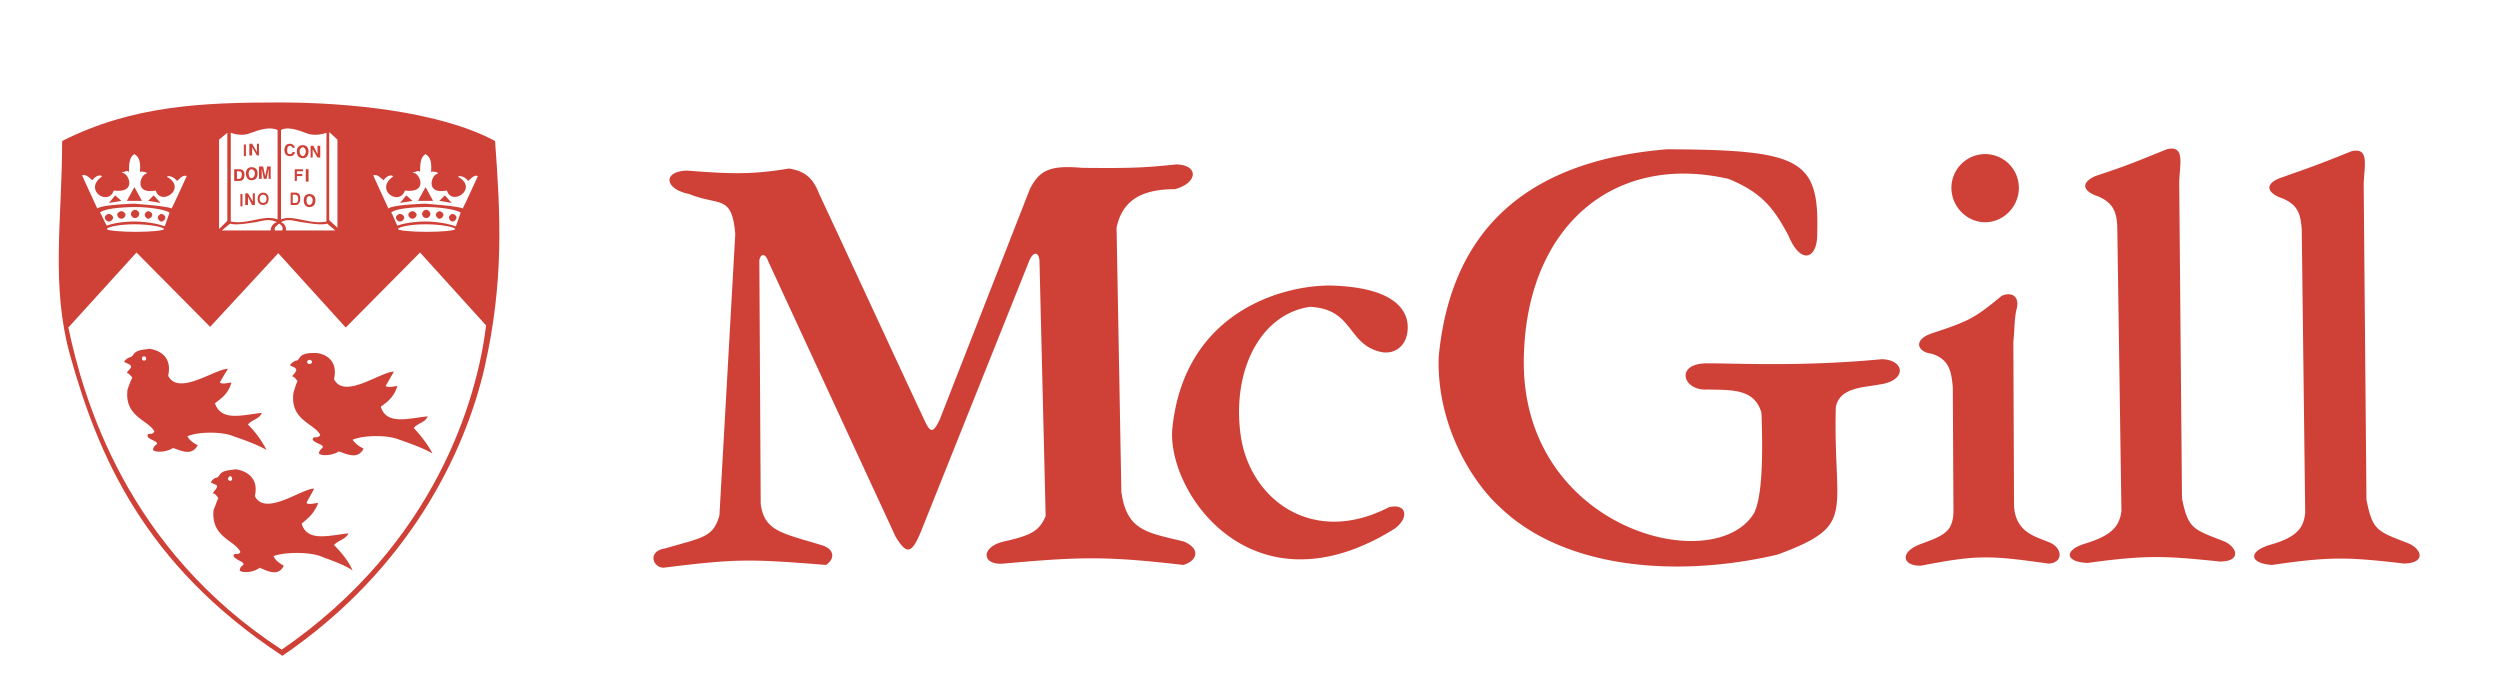 <svg xmlns="http://www.w3.org/2000/svg" viewBox="4.131 68.154 186.105 51.632" width="811" height="225" style=""><g fill-rule="evenodd" clip-rule="evenodd"><path fill="#fff" d="M0 0h192.756v192.756H0V0z"/><path d="M9.373 94.687c-1.486-5.277-.616-10.145-.616-16.037 5.277-2.664 10.504-2.869 16.19-2.869 4.868 0 11.835.615 16.037 2.869.41 5.534.666 10.452-.769 16.805-1.435 6.302-5.585 15.064-15.063 21.519-10.349-6.814-13.731-15.011-15.779-22.287z" fill="#cf4037"/><path d="M14.291 86.951l-5.072 5.584c1.127 5.328 4.304 16.447 15.883 23.979 11.477-7.891 14.551-18.701 15.217-24.132L35.4 86.951l-5.533 5.584-5.021-5.533-5.072 5.482-5.483-5.533zM38.321 81.366c-.052 0-.154-.051 0-.103.102 0 .358 0 .666.359.103-.051.41-.512.717-.359 0 0-1.024 2.255-1.127 2.408-.41-.205-3.023-.358-2.767-.358.205 0-2.357.051-2.767.358-.103-.205-1.127-2.459-1.127-2.459.308-.154.666.308.769.358.256-.358.512-.358.563-.358.256.051.103.103.051.153-1.229.974.563 2.152.974.974 1.64.205 1.178-1.076.769-1.281-.308-.051-.103-.103 0-.103.153-.103.358-.103.358.051 0-.717.051-1.179.41-1.383.41.256.461.666.41 1.383.051-.154.205-.051.359-.051.051.051.307.051.051.154-.41.153-.819 1.537.769 1.229.358 1.18 2.305-.101.922-.972zm-1.076 1.332l.512.563-.922-.154.41-.409zm-1.435-.615l.563 1.024h-1.127l.564-1.024zm-1.435.615l-.461.563.922-.154-.461-.409z" fill="#fff"/><path d="M33.709 84.953c-.154-.308-.358-.871-.461-.974.41-.359 2.049-.41 2.665-.41.871 0 2.101.154 2.51.41 0 0-.205.615-.359 1.025-.717-.256-1.639-.359-2.254-.359-.717 0-1.537.103-2.101.308zm4.099-.871c.154 0 .308.153.308.256a.331.331 0 0 1-.308.308c-.103 0-.256-.154-.256-.308 0-.103.154-.256.256-.256zm-.974-.206c.154 0 .308.153.308.256 0 .154-.154.307-.308.307-.102 0-.256-.153-.256-.307.001-.102.154-.256.256-.256zm-.973-.102c.153 0 .307.154.307.308 0 .153-.154.308-.307.308a.331.331 0 0 1-.308-.308c.001-.154.155-.308.308-.308zm-1.025.102c.154 0 .308.153.308.256 0 .154-.154.307-.308.307-.153 0-.308-.153-.308-.307.001-.102.155-.256.308-.256zm-.922.206c.154 0 .308.153.308.256 0 .154-.154.308-.308.308s-.307-.154-.307-.308c0-.103.153-.256.307-.256z" fill="#fff"/><path d="M35.81 84.85c1.127 0 2.203.205 2.203.358 0 .103-.922.205-2.101.205-1.179 0-2.152-.103-2.152-.205 0-.153.923-.358 2.05-.358zM21.31 78.036s.769.307 1.384.051c.819-.308 1.537-.512 2.101-.256v6.661c-.461-.205-1.076-.102-1.793.051-.717.154-1.127.205-1.691.103v-6.61h-.001zm2.152 4.919c0-.256.153-.308.256-.308s.256.051.256.308c0 .256-.153.307-.256.307s-.256-.052-.256-.307zm-.153 0c0 .41.307.461.41.461s.41-.051.41-.461c0-.41-.308-.461-.41-.461s-.41.05-.41.461zm-.359.204l-.358-.615h-.205v.871h.205V82.8l.307.615h.205v-.871h-.154v.615zm-.922.359h.153v-.923h-.153v.923zm2.254-2.972h-.256l-.154.717-.154-.717h-.308v.922h.205V80.7l.154.769h.205l.154-.769v.769h.153v-.923h.001zm-1.64.513c0-.205.103-.307.205-.307.103 0 .256.102.256.307 0 .256-.154.358-.256.358-.102 0-.205-.102-.205-.358zm-.204 0c0 .461.308.512.41.512.154 0 .461-.051.461-.512 0-.41-.308-.461-.461-.461-.103-.001-.41.051-.41.461zm-.667-.154h.154c.103 0 .205 0 .205.256 0 .154-.052.308-.205.308h-.154v-.564zm-.205.717h.41c.308 0 .359-.307.359-.461 0-.153-.051-.409-.359-.409h-.41v.87zm1.691-2.152l-.359-.615h-.205v.871h.205v-.615l.359.615h.153v-.871h-.153v.615zm-.973.308h.154v-.871h-.154v.871zM21.054 78.036l-.615.512v6.66l.615-.614v-6.558z" fill="#fff"/><path d="M20.644 85.311l.615-.512c.461.154 1.435-.051 1.896-.103.717-.154 1.076-.256 1.588 0a.643.643 0 0 0-.461.615h-3.638zM29.098 85.311l-.615-.512c-.512.154-1.383-.051-1.896-.103-.819-.154-1.076-.256-1.537 0 .256.103.41.358.358.615h3.69zM28.637 77.984l.614.564v6.558l-.614-.564v-6.558z" fill="#fff"/><path d="M28.432 78.036s-.769.307-1.435.051c-.82-.308-1.486-.512-1.947-.256v6.661c.41-.205.922-.102 1.691.051.717.154 1.127.205 1.691.103v-6.61zm-2.664 5.38h.358c.307 0 .358-.308.358-.513 0-.153-.051-.41-.358-.41h-.358v.923zm.153-.769h.205c.051 0 .205.051.205.308 0 .153-.052.307-.205.307h-.205v-.615zm.82.41c0 .461.307.512.41.512.154 0 .461-.051.461-.512 0-.41-.308-.461-.461-.461-.103-.001-.41.051-.41.461zm.205 0c0-.205.102-.307.205-.307s.256.102.256.307c0 .256-.154.359-.256.359s-.205-.103-.205-.359zm-.717-1.794h.41v-.153h-.41v-.205h.461v-.153h-.615v.871h.154v-.36zm.666.41h.205v-.922h-.205v.922zm-.82-2.51c0-.102-.103-.307-.359-.307s-.41.154-.41.461c0 .307.154.461.41.461.205 0 .359-.103.359-.308h-.154c-.051.103-.103.154-.205.154-.205 0-.205-.103-.205-.307 0-.256.102-.308.205-.308.154 0 .154.103.205.153h.154v.001zm.154.256c0 .461.308.512.461.512.103 0 .41-.051.41-.512 0-.41-.308-.461-.41-.461-.153 0-.461.051-.461.461zm.205 0c0-.205.154-.307.256-.307.051 0 .205.103.205.307 0 .256-.154.359-.205.359-.103 0-.256-.103-.256-.359zm1.332.205l-.308-.615h-.205v.871h.154v-.615l.359.615h.205v-.871h-.205v.615zM24.897 84.799c-.256.256-.359.256-.308.512h.563c.052-.256.001-.358-.255-.512z" fill="#fff"/><path d="M13.625 97.146c.052-.154.257-.717.359-.871-.103-.154-.308-.358-.41-.358.051-.154.358-.359.308-.513-.103-.154-.205-.154-.513-.307.103-.205.308-.308.461-.358.205-.052.205-.256.461-.41.308-.154.615-.154.973-.205.461.051 1.742.41 1.384 1.998.769 1.537 3.484-.512 4.458-.512-.205.308-.41.666-.615 1.025.256.152.615 0 .871 0-.256.871-.769 1.178-1.229 1.537.461 1.383 2.049.871 3.484.717-.153.461-.769.512-1.024.871a7.547 7.547 0 0 1 1.383 1.895c-.666-.408-1.998-.869-2.459-1.023-.819-.359-2.613-.359-3.433 0 .154.307.461.512.769.666-.461.871-1.332.357-1.845.205-.461.307-1.281.357-1.486.152 0 0 0-.256.256-.408.205-.256-.513-.309-.666-.615 0-.359.308 0 .513-.359-.463-.873-2.256-1.078-2-3.127zm1.229-2.459c.103 0 .154.052.154.154 0 .103-.051.154-.154.154-.102 0-.154-.051-.154-.154.001-.102.052-.154.154-.154zM25.973 97.402c.051-.154.205-.717.307-.871-.102-.153-.256-.357-.41-.357.103-.154.359-.359.308-.513s-.154-.154-.461-.307c.103-.205.308-.308.461-.359.205 0 .205-.256.461-.41.308-.153.615-.153.974-.153.461 0 1.742.358 1.383 1.947.769 1.538 3.484-.563 4.458-.563l-.615 1.076c.256.154.615 0 .871 0-.256.871-.819 1.229-1.229 1.537.41 1.383 2.049.871 3.483.717-.153.461-.769.512-1.024.871.461.512 1.024 1.178 1.383 1.896-.666-.41-1.999-.871-2.459-1.025-.819-.359-2.613-.359-3.484 0 .205.307.512.512.82.666-.461.871-1.332.359-1.845.205-.461.307-1.281.359-1.486.154 0 0 0-.205.256-.41.205-.256-.512-.309-.717-.615 0-.359.359 0 .564-.359-.462-.873-2.256-1.078-1.999-3.127zm1.178-2.459c.103 0 .205.051.205.154s-.103.153-.205.153c-.051 0-.153-.051-.153-.153s.102-.154.153-.154zM20.029 106.113c.103-.205.256-.719.359-.871-.103-.154-.256-.359-.41-.359.051-.154.358-.41.308-.562-.051-.104-.205-.104-.461-.258.102-.203.307-.357.461-.357.154-.051.154-.256.41-.41.307-.154.666-.154.973-.205.461.051 1.793.41 1.435 1.998.769 1.537 3.484-.564 4.406-.564-.154.359-.41.719-.563 1.076.205.154.563 0 .871 0-.308.82-.82 1.18-1.23 1.537.41 1.385 2.049.871 3.484.719-.205.461-.768.512-1.076.871.512.512 1.076 1.178 1.383 1.895-.615-.461-1.947-.871-2.408-1.076-.871-.307-2.613-.307-3.484 0 .154.359.512.564.769.719-.41.871-1.281.357-1.793.152-.461.359-1.281.41-1.486.205 0 0 0-.256.256-.41.154-.256-.512-.307-.717-.666 0-.307.359 0 .513-.307-.411-.873-2.204-1.078-2-3.127zm1.23-2.511c.102 0 .153.104.153.205 0 .053-.051.154-.153.154-.052 0-.154-.102-.154-.154 0-.102.103-.205.154-.205z" fill="#cf4037"/><path d="M16.648 81.366c-.051 0-.154-.051 0-.103.103 0 .358 0 .666.359.103-.051.41-.512.717-.359 0 0-1.025 2.255-1.127 2.408-.41-.205-3.022-.358-2.767-.358.205 0-2.356.051-2.767.358-.103-.205-1.127-2.459-1.127-2.459.307-.154.666.308.768.358.256-.358.513-.358.564-.358.256.051.103.103.051.153-1.229.974.564 2.152.974.974 1.64.205 1.179-1.076.769-1.281-.308-.051-.103-.103 0-.103.154-.103.359-.103.359.051 0-.717.051-1.179.41-1.383.41.256.461.666.41 1.383.051-.154.205-.051.358-.051.051.051.308.051.051.154-.41.153-.82 1.537.769 1.229.358 1.18 2.305-.101.922-.972zm-1.076 1.332l.512.563-.922-.154.41-.409zm-1.435-.615l.563 1.024h-1.127l.564-1.024zm-1.434.615l-.461.563.922-.154-.461-.409z" fill="#fff"/><path d="M12.088 84.953c-.205-.308-.41-.871-.512-.974.41-.359 2.049-.41 2.664-.41.871 0 2.101.154 2.511.41 0 0-.205.615-.359 1.025-.666-.256-1.639-.359-2.254-.359-.718 0-1.538.103-2.05.308zm4.047-.871c.154 0 .308.153.308.256a.331.331 0 0 1-.308.308c-.102 0-.256-.154-.256-.308 0-.103.154-.256.256-.256zm-.973-.206c.154 0 .307.153.307.256a.33.33 0 0 1-.307.307c-.103 0-.256-.153-.256-.307 0-.102.154-.256.256-.256zm-.974-.102c.154 0 .307.154.307.308 0 .153-.153.308-.307.308s-.307-.154-.307-.308.154-.308.307-.308zm-1.024.102c.154 0 .308.153.308.256 0 .154-.154.307-.308.307a.33.33 0 0 1-.307-.307c-.001-.102.153-.256.307-.256zm-.922.206c.154 0 .308.153.308.256 0 .154-.154.308-.308.308s-.308-.154-.308-.308c0-.103.154-.256.308-.256z" fill="#fff"/><path d="M14.137 84.85c1.127 0 2.203.205 2.203.358 0 .103-.922.205-2.101.205s-2.152-.103-2.152-.205c.001-.153.923-.358 2.05-.358z" fill="#fff"/><path d="M151.91 79.624a2.514 2.514 0 0 1 2.51 2.51c0 1.384-1.127 2.562-2.51 2.562-1.385 0-2.512-1.178-2.512-2.562a2.515 2.515 0 0 1 2.512-2.51zm23.824 26.694c-.104 1.127-.615 1.844-2.664 2.408-1.641.512-1.436 1.383.205 1.484 4.457-.666 5.84-.562 9.836-.102 1.59-.051 1.332-1.025.359-1.486-2.357-.922-2.715-.922-3.176-3.279l-.205-23.363c0-1.332.512-2.92-.924-2.562-2.664 1.076-2.869 1.127-5.328 1.998-1.281.513-.768 1.178.154 1.486 1.281.513 1.383 1.281 1.486 2.255l.257 21.161zm-13.679-.103c-.154 1.076-.666 1.793-2.717 2.408-1.639.514-1.434 1.383.205 1.436 4.459-.615 5.842-.514 9.838-.104 1.588 0 1.332-1.023.359-1.486-2.357-.922-2.717-.922-3.178-3.227l-.205-23.415c0-1.332.514-2.92-.922-2.562-2.664 1.076-2.869 1.179-5.328 1.998-1.23.564-.77 1.179.154 1.486 1.279.512 1.434 1.332 1.484 2.254l.31 21.212zm-12.553-9.223c-.104-1.178-.256-2.1-1.588-2.51-.975-.103-1.436-.974-.053-1.486 2.768-.922 3.178-1.076 5.277-2.818.666-.307 1.436-.051 1.076 1.127-.154.922-.102 1.332-.205 2.306l.051 12.193c.104 1.998 1.641 2.307 2.613 2.717 1.025.41 1.076 1.537-.051 1.588-4.355-.615-5.277-.666-9.479.154-1.383.051-1.691-1.025.051-1.641 1.691-.615 2.307-.922 2.357-2.357l-.049-9.273zm-38.273-2.253c.975-10.401 7.635-14.705 17.01-15.474 9.889.052 11.324.717 11.17 6.2.051 1.998-1.23 2.459-2.152.205-1.076-1.998-1.947-3.176-4.457-4.201-8.557-1.947-14.859 3.536-15.217 12.86-.615 13.117 14.09 16.958 17.113 12.041.666-1.281.666-4.662.562-7.48-.512-1.844-2.305-1.691-3.996-1.742-1.844.154-2.51-1.947-.051-1.947 2.408 0 7.07.256 13.014-.308 1.742.051 1.895 1.639-.256 1.895-.922.205-2.922.154-3.178 1.691-.205 7.992 1.641 8.762-4.355 10.965-7.684 1.793-15.984.973-20.646-3.535-2.102-1.897-4.716-6.149-4.561-11.17zM91.4 100.066c.871-8.607 8.045-10.657 11.732-10.657 4.355.103 5.738 1.537 5.791 3.023.051 1.435-.975 2.203-2.102 1.896-2.408-.615-1.947-3.177-5.174-3.331-3.588.512-5.791 4.56-5.176 9.428.615 4.867 5.328 8.453 11.066 5.482 1.385-.309 1.486.871.359 1.639-10.501 6.509-16.905-2.714-16.496-7.48zM58.866 85.567c-.256-2.972-1.178-2.049-3.433-2.972-1.845-.358-1.998-1.69-.154-1.742 3.228.256 4.868.307 7.583-.154 1.229.205 1.793.717 2.254 1.896 2.254 4.816 5.584 12.041 7.839 16.856.41.871.615 1.025 1.127-.051l6.712-17.164c.718-1.435 1.537-1.793 3.894-1.588 4.047.051 5.021-.052 7.02-.256 1.69.051 1.588 1.383-.103 1.844-2.613 0-3.945.922-4.355 2.869l.358 19.675c.41 2.92 1.947 3.021 4.663 3.688 1.281.564.973 1.436-.051 1.742-5.738-.666-7.686-.613-13.373-.102-1.64.154-1.742-1.23 0-1.641 2.101-.461 2.665-.818 3.125-1.895l-.461-19.009c-.052-.717-.513-.717-.82.154l-7.993 19.982c-.717 1.742-1.076 1.742-1.896.41l-9.479-20.495c-.256-.717-.615-.513-.666-.051l.102 18.087c.257 2.1 1.691 2.203 4.663 3.125.82.307.871.973.205 1.434-5.79-.461-6.712-.461-12.091.205-.82 0-1.229-1.229.102-1.434 2.818-.82 3.587-.82 4.048-2.459l1.18-20.954z" fill="#cf4037"/></g></svg>